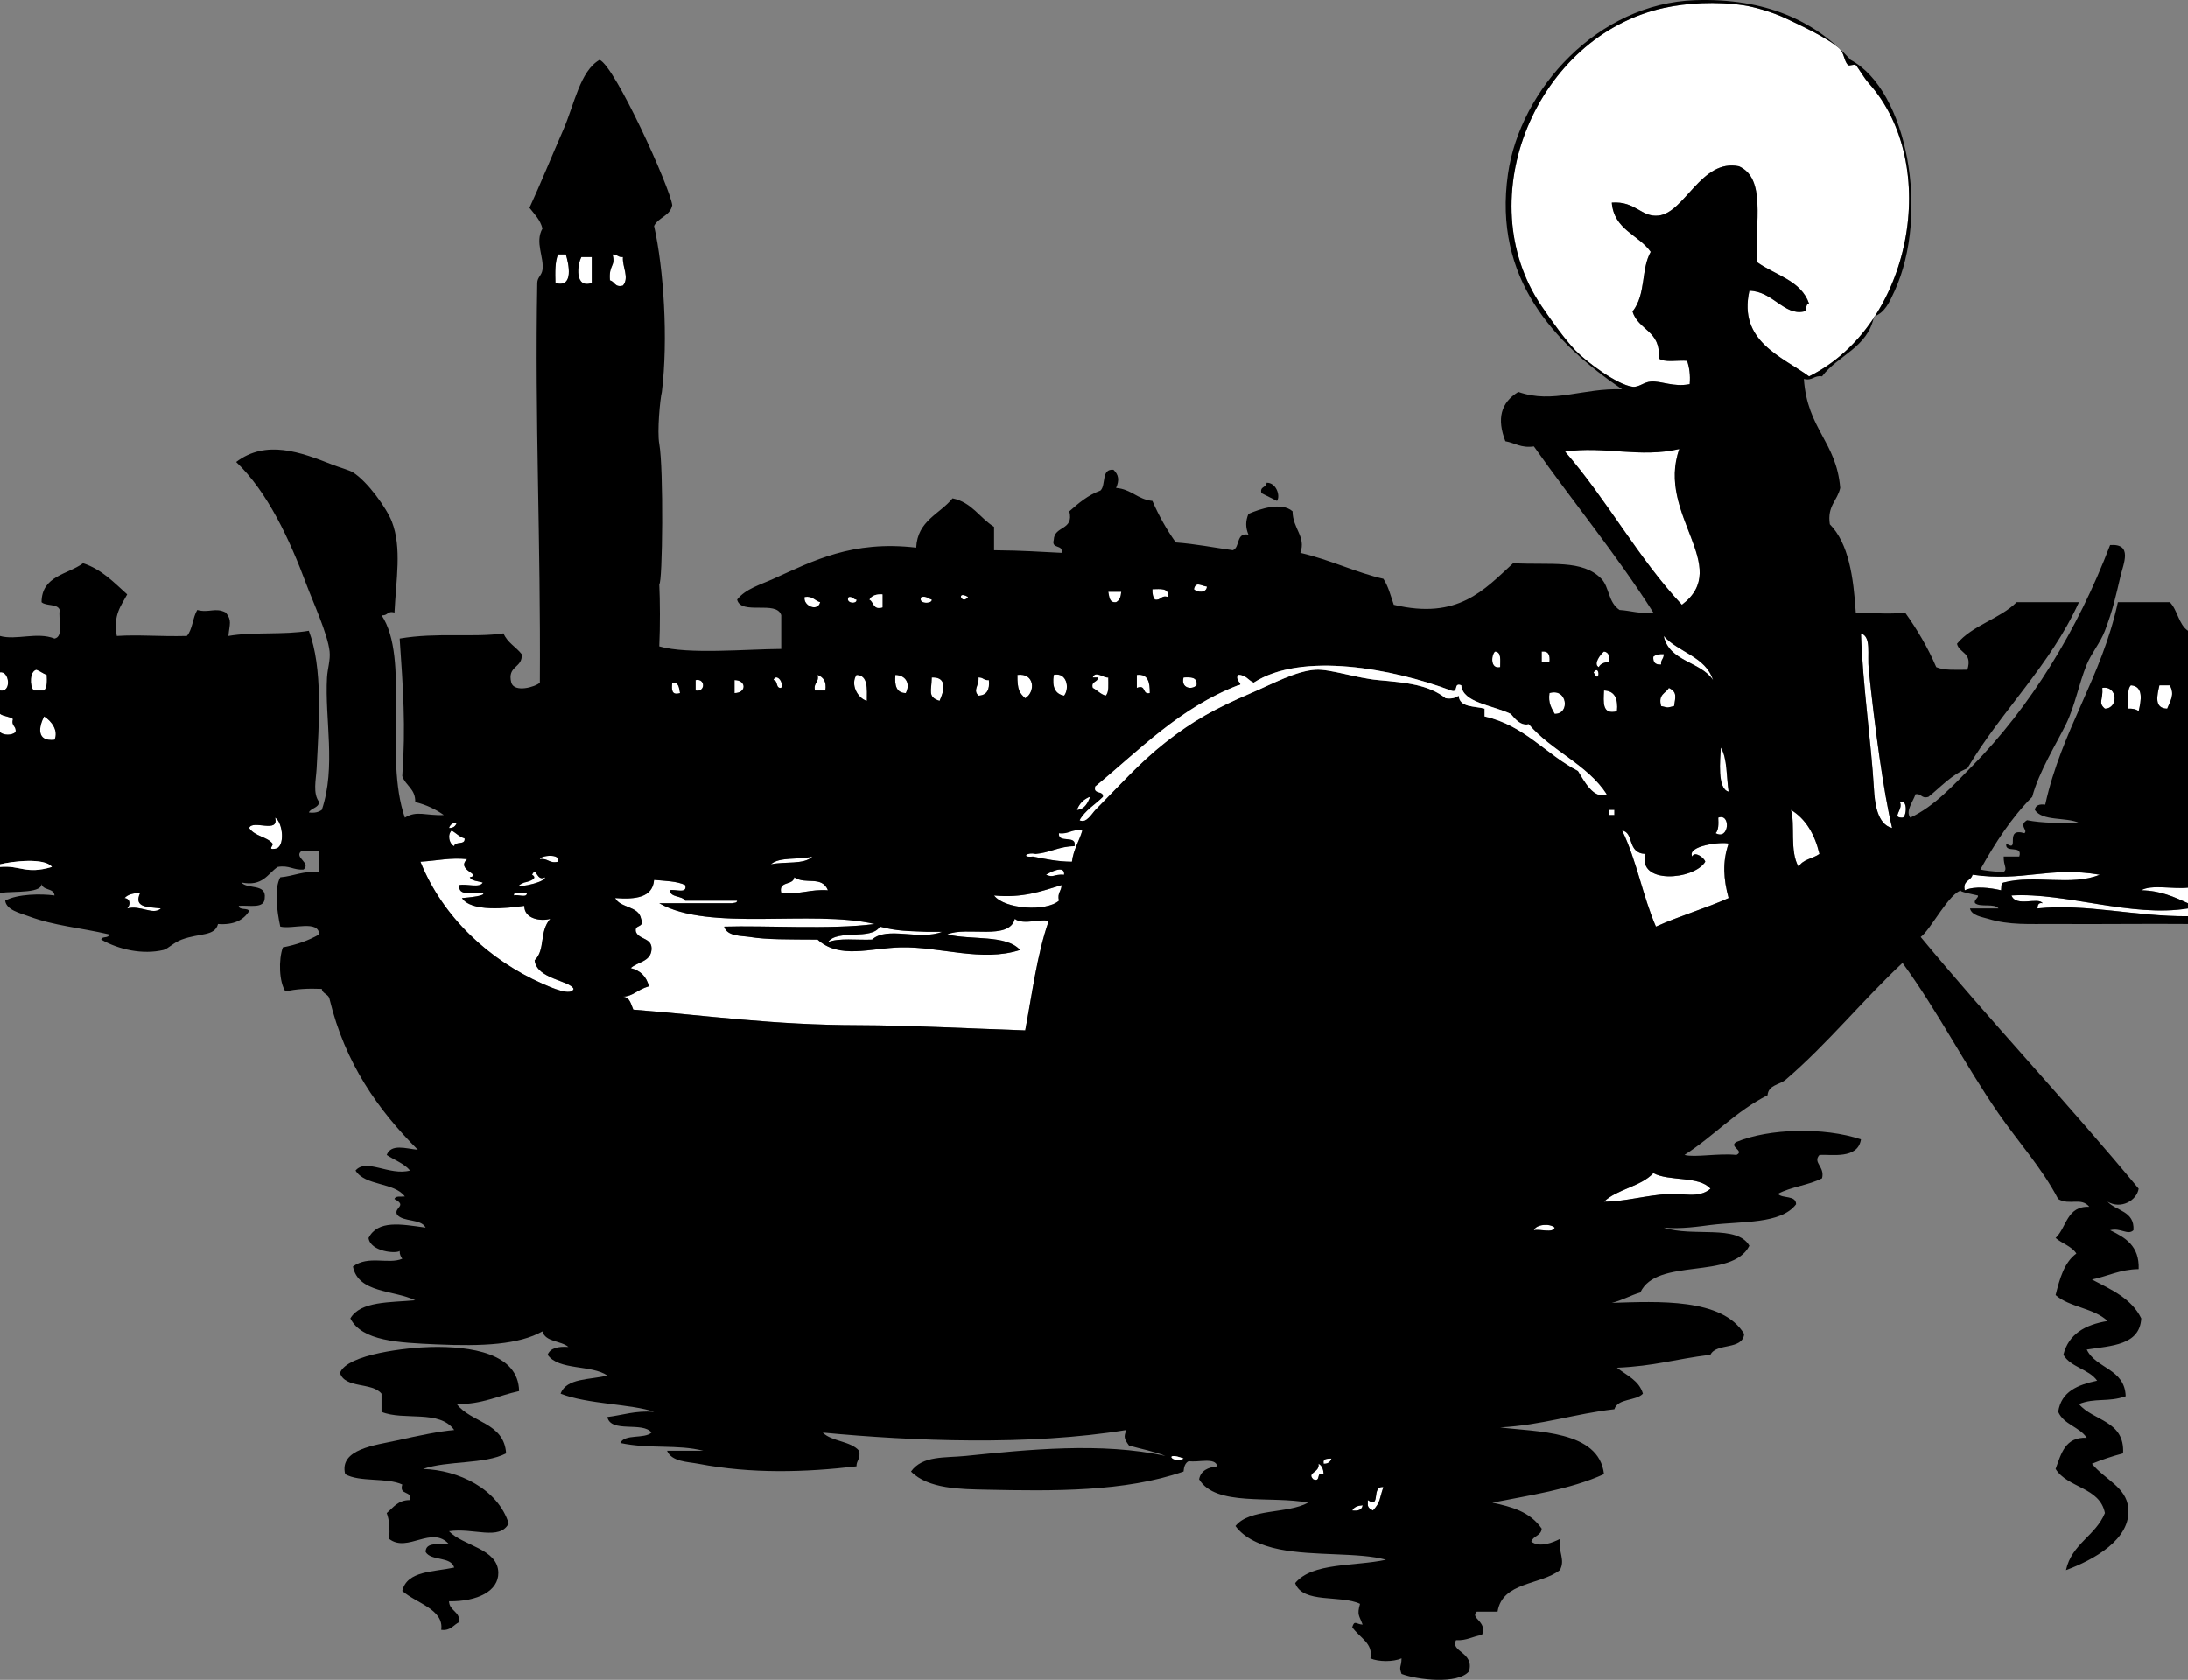 <?xml version="1.0" encoding="utf-8"?>
<!-- Generator: Adobe Illustrator 12.0.1, SVG Export Plug-In . SVG Version: 6.00 Build 51448)  -->
<!DOCTYPE svg PUBLIC "-//W3C//DTD SVG 1.1//EN" "http://www.w3.org/Graphics/SVG/1.1/DTD/svg11.dtd">
<svg xmlns="http://www.w3.org/2000/svg" xmlns:xlink="http://www.w3.org/1999/xlink" xmlns:svg="http://www.w3.org/2000/svg" xmlns:dc="http://purl.org/dc/elements/1.1/" xmlns:cc="http://web.resource.org/cc/" xmlns:rdf="http://www.w3.org/1999/02/22-rdf-syntax-ns#" version="1.1" id="Layer_1" width="404.64" height="310.734" viewBox="0 0 404.64 310.734" overflow="visible" enable-background="new 0 0 404.64 310.734" xml:space="preserve">
<rect x="0" y="0" width="404.64" height="310.734" fill="#808080" stroke="none"/>
<g>
	<path fill-rule="evenodd" clip-rule="evenodd" fill="#FFFFFF" d="M334.56,69.631c-5.088-3.696-13.127-6.514-11.04-15.84   c4.307,0.073,6.452,4.668,10.08,3.84c0.691-0.109,0.168-1.433,0.96-1.44c-1.45-4.309-6.246-5.273-9.6-7.68   c-0.471-7.558,1.71-15.462-3.36-17.76c-6.972-1.467-10.015,8.59-14.88,9.12c-3.235,0.353-4.211-2.722-8.64-2.4   c0.405,5.035,4.95,5.93,7.2,9.12c-1.852,3.281-0.817,7.792-3.36,11.04c1.011,3.469,5.366,3.594,4.8,8.64   c1.031,0.89,3.517,0.324,5.28,0.48c0.403,1.196,0.628,2.572,0.48,4.32c-3.058,0.599-5.172-0.634-7.2-0.48   c-1.291,0.098-2.189,1.106-3.36,0.96c-2.851-0.355-8.494-4.582-10.56-6.72c-1.889-1.955-4.401-5.452-6.24-8.16   c-13.619-20.058-0.864-50.03,22.56-55.2c4.206-0.928,9.712-1.269,14.88-0.48c1.872,0.286,5.275,1.252,7.681,2.4   c2.114,1.009,8.099,3.74,10.08,5.76c0.715,0.729,0.732,2.173,1.439,2.88c0.231,0.231,1.227-0.244,1.44,0   c0.51,0.581,1.485,2.339,2.399,3.36C359.064,30.409,353.644,60.122,334.56,69.631z"/>
	<path fill-rule="evenodd" clip-rule="evenodd" fill="#FFFFFF" d="M103.2,47.071c0.48,0,0.96,0,1.44,0   c0.496,1.594,1.594,6.28-1.92,5.28C102.672,50.383,102.625,48.417,103.2,47.071z"/>
	<path fill-rule="evenodd" clip-rule="evenodd" fill="#FFFFFF" d="M113.28,47.071c0.861-0.061,1.013,0.587,1.92,0.48   c-0.142,1.867,1.243,3.797,0,5.28c-1.532,0.412-1.485-0.755-2.4-0.96C112.54,48.89,113.904,49.37,113.28,47.071z"/>
	<path fill-rule="evenodd" clip-rule="evenodd" fill="#FFFFFF" d="M107.52,47.551c0.64,0,1.28,0,1.92,0c0,1.6,0,3.2,0,4.8   C106.217,53.456,106.759,48.908,107.52,47.551z"/>
	<path fill-rule="evenodd" clip-rule="evenodd" fill="#FFFFFF" d="M308.16,66.271c0.207-1.073,2.365-0.194,3.359-0.48   C311.313,66.864,309.154,65.986,308.16,66.271z"/>
	<path fill-rule="evenodd" clip-rule="evenodd" fill="#FFFFFF" d="M289.44,83.551c7.2-1.08,13.894,1.224,21.119-0.48   c-4.313,12.13,9.888,21.737,0.48,28.8C302.981,103.29,297.187,92.444,289.44,83.551z"/>
	<path fill-rule="evenodd" clip-rule="evenodd" d="M234.24,89.311c1.787-0.062,2.597,2.443,1.92,3.36   c-0.98-0.459-1.899-0.981-2.88-1.44C232.931,89.921,234.233,90.265,234.24,89.311z"/>
	<path fill-rule="evenodd" clip-rule="evenodd" fill="#FFFFFF" d="M223.2,108.511c-0.049,1.221-1.789,1.134-2.4,0.48   C221.132,107.486,222.08,108.365,223.2,108.511z"/>
	<path fill-rule="evenodd" clip-rule="evenodd" fill="#FFFFFF" d="M213.12,108.991c1.459-0.02,3.159-0.279,2.88,1.44   c-1.356-0.396-1.243,0.677-2.4,0.48C213.228,110.484,213.084,109.827,213.12,108.991z"/>
	<path fill-rule="evenodd" clip-rule="evenodd" fill="#FFFFFF" d="M204.96,109.471c0.8,0,1.6,0,2.4,0   c-0.066,0.894-0.316,1.604-0.96,1.92C205.134,111.537,205.162,110.389,204.96,109.471z"/>
	<path fill-rule="evenodd" clip-rule="evenodd" fill="#FFFFFF" d="M179.04,110.431C177.877,112.006,176.746,109.097,179.04,110.431   L179.04,110.431z"/>
	<path fill-rule="evenodd" clip-rule="evenodd" fill="#FFFFFF" d="M148.8,110.431c1.51-0.23,1.876,0.684,2.88,0.96   C151.287,113.21,148.51,112.129,148.8,110.431z"/>
	<path fill-rule="evenodd" clip-rule="evenodd" fill="#FFFFFF" d="M156.96,110.431c0.775-0.135,0.826,0.454,1.44,0.48   C158.59,111.843,156.214,111.612,156.96,110.431z"/>
	<path fill-rule="evenodd" clip-rule="evenodd" fill="#FFFFFF" d="M170.4,110.431c1.003-0.203,1.271,0.329,1.92,0.48   C172.473,111.758,169.631,111.768,170.4,110.431z"/>
	<path fill-rule="evenodd" clip-rule="evenodd" fill="#FFFFFF" d="M344.16,117.151c1.976,0.657,1.133,3.787,1.439,6.72   c1.076,10.28,2.717,22.7,4.32,29.28c-2.818-0.678-3.222-4.827-3.36-7.2C346.059,137.35,344.468,126.626,344.16,117.151z"/>
	<path fill-rule="evenodd" clip-rule="evenodd" fill="#FFFFFF" d="M307.68,117.631c2.707,3.053,7.741,3.779,9.12,8.16   C314.509,122.323,308.666,122.405,307.68,117.631z"/>
	<path fill-rule="evenodd" clip-rule="evenodd" fill="#FFFFFF" d="M276.48,120.511c1.226,0.054,0.952,1.607,0.96,2.88   C275.625,123.802,275.741,121.243,276.48,120.511z"/>
	<path fill-rule="evenodd" clip-rule="evenodd" fill="#FFFFFF" d="M285.12,120.511c1.265-0.145,1.575,0.665,1.439,1.92   c-0.479,0-0.96,0-1.439,0C285.12,121.791,285.12,121.151,285.12,120.511z"/>
	<path fill-rule="evenodd" clip-rule="evenodd" fill="#FFFFFF" d="M296.64,120.511c0.845,0.116,1.095,0.826,0.96,1.92   c-0.894,0.066-1.604,0.316-1.92,0.96C294.561,122.85,296.061,120.937,296.64,120.511z"/>
	<path fill-rule="evenodd" clip-rule="evenodd" fill="#FFFFFF" d="M307.68,120.991c0.062,0.861-0.587,1.012-0.479,1.92   c-1.047,0.087-1.527-0.393-1.44-1.44C306.188,121.098,306.844,120.955,307.68,120.991z"/>
	<path fill-rule="evenodd" clip-rule="evenodd" fill="#FFFFFF" d="M6.72,123.871c0.71,0.25,1.209,0.71,1.92,0.96   c0.063,1.184,0.073,2.313-0.48,2.88c-0.64,0-1.28,0-1.92,0C5.424,126.839,5.501,124.152,6.72,123.871z"/>
	<path fill-rule="evenodd" clip-rule="evenodd" fill="#FFFFFF" d="M294.72,124.351C295.961,122.699,295.88,126.82,294.72,124.351   L294.72,124.351z"/>
	<path fill-rule="evenodd" clip-rule="evenodd" fill="#FFFFFF" d="M0,124.351c1.763-0.271,2.187,3.788,0,3.36   C0,126.591,0,125.471,0,124.351z"/>
	<path fill-rule="evenodd" clip-rule="evenodd" fill="#FFFFFF" d="M151.2,124.831c1.033,0.407,1.698,1.182,1.44,2.88   c-0.64,0-1.28,0-1.92,0C150.372,126.243,151.548,126.299,151.2,124.831z"/>
	<path fill-rule="evenodd" clip-rule="evenodd" fill="#FFFFFF" d="M158.4,124.831c2.173,0.067,1.931,2.549,1.92,4.8   C158.644,129.188,157.216,126.61,158.4,124.831z"/>
	<path fill-rule="evenodd" clip-rule="evenodd" fill="#FFFFFF" d="M165.6,124.831c2.014,0.082,2.781,1.696,1.92,3.36   C165.775,128.176,165.411,126.78,165.6,124.831z"/>
	<path fill-rule="evenodd" clip-rule="evenodd" fill="#FFFFFF" d="M188.16,124.831c3.231-0.398,3.365,3.185,1.44,4.32   C188.573,128.186,188.135,127.67,188.16,124.831z"/>
	<path fill-rule="evenodd" clip-rule="evenodd" fill="#FFFFFF" d="M194.88,124.831c2.391-0.54,2.989,2.42,1.92,3.84   C195.161,128.39,194.53,127.101,194.88,124.831z"/>
	<path fill-rule="evenodd" clip-rule="evenodd" fill="#FFFFFF" d="M202.08,125.311c0.485-1.352,2.039,0.133,2.88,0   c-0.005,1.275,0.182,2.741-0.479,3.36c-0.999-0.282-1.552-1.009-2.4-1.44c-0.35-1.31,0.954-0.966,0.96-1.92   C202.72,125.311,202.4,125.311,202.08,125.311z"/>
	<path fill-rule="evenodd" clip-rule="evenodd" fill="#FFFFFF" d="M210.24,124.831c2.147-0.228,2.401,1.438,2.399,3.36   c-1.479,0.359-0.585-1.655-2.399-0.96C210.24,126.431,210.24,125.631,210.24,124.831z"/>
	<path fill-rule="evenodd" clip-rule="evenodd" fill="#FFFFFF" d="M143.04,125.791c0.429-1.296,1.948,0.223,1.44,1.44   C143.373,127.378,143.947,125.844,143.04,125.791z"/>
	<path fill-rule="evenodd" clip-rule="evenodd" fill="#FFFFFF" d="M172.32,125.311c3.009-0.148,2.237,2.631,1.44,4.32   C171.501,128.918,172.282,127.814,172.32,125.311z"/>
	<path fill-rule="evenodd" clip-rule="evenodd" fill="#FFFFFF" d="M180.96,125.311c0.861-0.061,1.013,0.588,1.92,0.48   c0.192,1.792-0.383,2.816-1.92,2.88C179.849,127.604,181.123,126.799,180.96,125.311z"/>
	<path fill-rule="evenodd" clip-rule="evenodd" fill="#FFFFFF" d="M218.88,125.311c1.375-0.094,2.62-0.06,2.4,1.44   C220.354,127.685,218.342,127.253,218.88,125.311z"/>
	<path fill-rule="evenodd" clip-rule="evenodd" fill="#FFFFFF" d="M128.64,125.791c1.848-0.378,1.848,2.298,0,1.92   C128.64,127.071,128.64,126.431,128.64,125.791z"/>
	<path fill-rule="evenodd" clip-rule="evenodd" fill="#FFFFFF" d="M135.84,125.791c2.237,0.009,2.237,2.391,0,2.4   C135.84,127.391,135.84,126.591,135.84,125.791z"/>
	<path fill-rule="evenodd" clip-rule="evenodd" fill="#FFFFFF" d="M124.32,126.271c1.266-0.146,1.238,1.002,1.44,1.92   C124.158,128.673,124.186,127.525,124.32,126.271z"/>
	<path fill-rule="evenodd" clip-rule="evenodd" fill="#FFFFFF" d="M394.08,126.751c2.436,0.181,1.878,2.907,1.439,4.8   c-0.427-0.373-1.083-0.516-1.92-0.48C393.698,129.569,393.276,127.547,394.08,126.751z"/>
	<path fill-rule="evenodd" clip-rule="evenodd" fill="#FFFFFF" d="M399.36,126.751c0.64,0,1.279,0,1.92,0   c0.977,1.748,0.082,2.867-0.48,4.32C398.312,131.025,398.945,128.598,399.36,126.751z"/>
	<path fill-rule="evenodd" clip-rule="evenodd" fill="#FFFFFF" d="M308.64,127.231c1.539,0.789,1.225,1.605,0.96,3.36   c-1.478,0.336-0.922,0.336-2.399,0C306.591,128.382,308.073,128.264,308.64,127.231z"/>
	<path fill-rule="evenodd" clip-rule="evenodd" fill="#FFFFFF" d="M388.8,127.231c2.885-0.451,2.996,3.823,0.48,3.84   C387.957,129.961,388.983,129.481,388.8,127.231z"/>
	<path fill-rule="evenodd" clip-rule="evenodd" fill="#FFFFFF" d="M296.64,127.711c2.007,0.074,2.623,1.538,2.4,3.84   C296.247,132.264,296.549,129.882,296.64,127.711z"/>
	<path fill-rule="evenodd" clip-rule="evenodd" fill="#FFFFFF" d="M286.56,128.191c3.318-0.997,3.865,3.922,0.96,3.84   C286.973,130.978,286.281,130.07,286.56,128.191z"/>
	<path fill-rule="evenodd" clip-rule="evenodd" fill="#FFFFFF" d="M0,132.031c0.631,0.489,1.77,0.471,2.4,0.96   c-0.396,1.356,0.677,1.244,0.48,2.4c-0.614,0.656-2.266,0.656-2.88,0C0,134.271,0,133.151,0,132.031z"/>
	<path fill-rule="evenodd" clip-rule="evenodd" fill="#FFFFFF" d="M8.16,132.511c1.41,0.878,2.671,2.646,1.92,4.32   C6.609,137.209,7.215,134.321,8.16,132.511z"/>
	<path fill-rule="evenodd" clip-rule="evenodd" fill="#FFFFFF" d="M318.24,138.271c1.215,1.985,1.022,5.377,1.439,8.16   C317.534,145.923,318.128,140.496,318.24,138.271z"/>
	<path fill-rule="evenodd" clip-rule="evenodd" fill="#FFFFFF" d="M351.36,148.351c1.532-0.677,1.213,2.872,0.479,2.88   C349.675,151.276,352.05,149.782,351.36,148.351z"/>
	<path fill-rule="evenodd" clip-rule="evenodd" fill="#FFFFFF" d="M297.6,149.791c0.32,0,0.641,0,0.96,0c0,0.32,0,0.64,0,0.96   c-0.319,0-0.64,0-0.96,0C297.6,150.431,297.6,150.111,297.6,149.791z"/>
	<path fill-rule="evenodd" clip-rule="evenodd" fill="#FFFFFF" d="M331.2,149.791c2.78,1.7,4.415,4.544,5.28,8.16   c-1.203,0.877-3.162,0.999-3.841,2.4C330.913,157.508,332.04,152.387,331.2,149.791z"/>
	<path fill-rule="evenodd" clip-rule="evenodd" fill="#FFFFFF" d="M50.88,151.231c1.453,0.842,1.927,5.561,0,5.76   c-1.499,0.239-0.227-0.644-0.48-0.96c-1.042-1.301-3.222-1.283-4.32-2.879C46.688,151.519,51.689,154.281,50.88,151.231z"/>
	<path fill-rule="evenodd" clip-rule="evenodd" fill="#FFFFFF" d="M317.76,151.231c2.375-0.866,2.031,4.262-0.479,2.88   C317.833,153.543,317.823,152.415,317.76,151.231z"/>
	<path fill-rule="evenodd" clip-rule="evenodd" fill="#FFFFFF" d="M84.48,152.191c-0.209,0.591-0.614,0.986-1.44,0.96   C83.25,152.561,83.654,152.166,84.48,152.191z"/>
	<path fill-rule="evenodd" clip-rule="evenodd" fill="#FFFFFF" d="M83.52,153.631c0.849,0.431,1.401,1.158,2.4,1.439   c0.206,1.326-1.79,0.451-1.92,1.44C83.08,156.105,82.701,154.406,83.52,153.631z"/>
	<path fill-rule="evenodd" clip-rule="evenodd" fill="#FFFFFF" d="M200.16,153.631c-0.583,1.978-1.635,3.484-1.92,5.76   c-2.697-0.022-4.933-0.507-7.2-0.96c-2.26,0.235-1.161-0.865,0.48-0.48c2.659-0.221,4.334-1.425,7.2-1.439   c0.458-2.219-3.122-0.398-2.88-2.4C197.697,154.368,198.183,153.254,200.16,153.631z"/>
	<path fill-rule="evenodd" clip-rule="evenodd" fill="#FFFFFF" d="M300,153.631c2.253,0.34,0.843,4.196,4.32,4.319   c-1.585,5.685,8.961,4.856,11.04,1.44c-0.145-0.712-2.02-2.065-2.4-0.96c-1.079-1.994,5.392-2.779,6.72-2.4   c-1.183,3.396-0.938,6.633,0,10.08c-4.308,1.933-9.156,3.323-13.439,5.28C303.82,165.81,302.63,159.001,300,153.631z"/>
	<path fill-rule="evenodd" clip-rule="evenodd" fill="#FFFFFF" d="M86.4,158.912c-2.186,2.035,2.91,2.84,0.48,3.359   c0.407,0.714,1.545,0.694,2.4,0.96c-0.51,1.09-3.017,0.183-4.32,0.48c-0.305,2.225,2.625,1.215,4.32,1.439   c0.812,0.535-2.624,0.864-3.84,0.96c1.717,2.597,8.216,1.903,11.52,1.44c-0.004,2.518,3.218,2.883,4.8,2.399   c-2.109,2.462-0.823,5.659-2.88,7.681c0.373,3.473,6.524,3.708,7.2,5.28c-0.434,1.371-3.975-0.168-5.76-0.961   c-9.79-4.347-18.414-12.234-22.56-22.56C81.116,159.169,83.298,158.598,86.4,158.912z"/>
	<path fill-rule="evenodd" clip-rule="evenodd" fill="#FFFFFF" d="M99.84,158.912c0.115-0.694,3.951-1.116,3.36,0.479   C101.535,159.776,101.355,158.676,99.84,158.912z"/>
	<path fill-rule="evenodd" clip-rule="evenodd" fill="#FFFFFF" d="M150.24,158.431c-1.489,1.552-5.212,0.868-7.68,1.44   C144.147,158.418,147.855,159.086,150.24,158.431z"/>
	<path fill-rule="evenodd" clip-rule="evenodd" fill="#FFFFFF" d="M196.8,161.792c-1.99-0.13-1.87,0.63-3.36,0   C194.011,161.464,196.951,159.81,196.8,161.792z"/>
	<path fill-rule="evenodd" clip-rule="evenodd" fill="#FFFFFF" d="M98.4,161.792c0.827-1.693,0.786,1.385,2.4,0.479   c0.156,1.09-7.384,2.427-3.84,0.96C96.89,163.26,99.877,162.667,98.4,161.792z"/>
	<path fill-rule="evenodd" clip-rule="evenodd" fill="#FFFFFF" d="M388.32,161.792c-5.279,2.166-11.989-0.063-17.761,1.439   c-0.562,0.078-0.404,0.875-0.479,1.44c-1.947-0.45-4.864-0.851-6.72,0c-0.418-1.857,1.172-1.708,1.439-2.88   C374.206,163.16,378.898,160.193,388.32,161.792z"/>
	<path fill-rule="evenodd" clip-rule="evenodd" fill="#FFFFFF" d="M153.12,164.671c-3.286-0.246-5.229,0.852-8.64,0.479   c-0.553-2.313,2.232-1.287,2.4-2.88C149.031,163.711,151.959,161.883,153.12,164.671z"/>
	<path fill-rule="evenodd" clip-rule="evenodd" fill="#FFFFFF" d="M126.72,163.711c0.455,1.734-1.891,0.669-2.88,0.96   c0.187,1.413,2.262,0.938,2.88,1.92c2.08,0,4.16,0,6.24,0c1.12,0,2.24,0,3.36,0c-0.013,0.467-0.587,0.372-0.96,0.479   c-0.48,0-0.96,0-1.44,0c-4,0-8,0-12,0c9.258,5.303,27.995,1.126,39.84,3.841c-8.137,1.065-20.452,0.234-27.84,0.479   c0.553,1.858,3.293,1.672,4.8,1.92c3.071,0.506,7.109,0.443,12.48,0.48c4.042,3.679,9.702,1.574,15.36,1.439   c7.288-0.173,15.024,2.783,22.08,0.48c-2.546-2.894-9.104-1.776-13.44-2.88c3.58-1.54,11.444,1.204,12.48-2.881   c1.43,1.276,5.415-0.191,6.24,0.48c-2.116,6.044-3.018,13.303-4.32,20.16c-9.44-0.317-21.674-0.943-30.72-0.96   c-16.021-0.029-28.003-1.801-41.76-2.88c-0.456-0.985-0.596-2.285-1.92-2.4c1.922-0.081,2.5-1.231,4.8-1.92   c-0.44-1.8-1.561-2.92-3.36-3.36c1.24-1.159,3.635-1.165,3.84-3.359c0.225-2.305-2.318-1.843-2.88-3.36   c-0.359-1.479,1.655-0.585,0.96-2.4c-0.459-2.42-3.817-1.942-4.8-3.84c3.808,0.288,6.941-0.099,7.2-3.359   C123.004,162.947,125.218,162.973,126.72,163.711z"/>
	<path fill-rule="evenodd" clip-rule="evenodd" fill="#FFFFFF" d="M196.32,163.711c0.011,1.131-0.827,1.413-0.48,2.88   c-2.308,2.08-10.063,1.593-12-0.96C189.16,166.152,192.634,164.825,196.32,163.711z"/>
	<path fill-rule="evenodd" clip-rule="evenodd" fill="#FFFFFF" d="M404.64,164.191c0,0.96,0,1.92,0,2.88   c-2.533-1.146-5.028-2.331-8.64-2.399C397.929,163.56,401.913,164.504,404.64,164.191z"/>
	<path fill-rule="evenodd" clip-rule="evenodd" fill="#FFFFFF" d="M25.92,165.151c-1.287,2.783,1.44,2.574,3.84,2.88   c-1.51,1.323-3.773-0.685-6.24,0c0.624-0.638,0.633-1.786-0.48-1.92C23.632,165.423,24.69,165.202,25.92,165.151z"/>
	<path fill-rule="evenodd" clip-rule="evenodd" fill="#FFFFFF" d="M95.04,165.631c-0.081-1.041,1.703-0.218,2.4-0.48   C97.521,166.192,95.737,165.369,95.04,165.631z"/>
	<path fill-rule="evenodd" clip-rule="evenodd" fill="#FFFFFF" d="M404.64,168.031c0,0.48,0,0.96,0,1.44   c-9.694,0.076-18.813-2.379-27.84-1.44c0.055-0.585,0.144-1.136,0.96-0.96c-0.804-1.227-4.921,0.8-5.76-1.439   C382.003,165.037,394.221,169.76,404.64,168.031z"/>
	<path fill-rule="evenodd" clip-rule="evenodd" fill="#FFFFFF" d="M153.12,174.271c1.703-2.457,8.033-0.286,9.6-2.88   c3.269,0.879,5.384,0.807,8.64,0.96c0.96,0,1.92,0,2.88,0c-4.18,1.663-10.173-1.1-12.96,1.44   C158.522,173.914,155.161,173.432,153.12,174.271z"/>
	<path fill-rule="evenodd" clip-rule="evenodd" fill="#FFFFFF" d="M316.32,219.872c-2.127,1.859-5.178,0.803-7.681,0.96   c-4.397,0.276-8.086,1.428-12,1.439c2.453-2.347,6.822-2.777,9.12-5.28C308.663,218.568,314.247,217.464,316.32,219.872z"/>
	<path fill-rule="evenodd" clip-rule="evenodd" fill="#FFFFFF" d="M287.52,227.071c-0.357,1.083-2.691,0.188-3.84,0.48   C284.08,226.453,286.629,226.237,287.52,227.071z"/>
	<path fill-rule="evenodd" clip-rule="evenodd" fill="#FFFFFF" d="M246.24,269.792c-0.21,0.59-0.614,0.985-1.44,0.96   C244.576,269.727,245.485,269.837,246.24,269.792z"/>
	<path fill-rule="evenodd" clip-rule="evenodd" fill="#FFFFFF" d="M243.84,270.751c0.645,0.315,0.895,1.025,0.96,1.92   c-1.553-0.594-0.366,1.553-1.92,0.96C241.571,272.33,244.121,272.436,243.84,270.751z"/>
	<path fill-rule="evenodd" clip-rule="evenodd" fill="#FFFFFF" d="M255.84,275.071c-0.795,2.271-0.471,2.703-1.92,4.32   c-0.427-0.213-0.858-0.422-0.96-0.96c0-0.32,0-0.64,0-0.96C255.468,279.176,253.489,274.817,255.84,275.071z"/>
	<path fill-rule="evenodd" clip-rule="evenodd" fill="#FFFFFF" d="M252,278.431c-0.115,0.845-0.826,1.094-1.92,0.96   C250.396,278.747,251.106,278.498,252,278.431z"/>
	<path fill-rule="evenodd" clip-rule="evenodd" d="M0,117.631c2.974,0.845,6.865-0.805,10.08,0.48c1.74-0.34,0.662-3.499,0.96-5.28   c-0.393-1.208-2.531-0.669-3.36-1.44c0.043-4.917,4.83-5.09,7.68-7.2c3.485,1.155,5.712,3.568,8.16,5.76   c-1.106,2.094-2.632,3.768-1.92,7.68c4.167-0.267,7.86,0.129,12.96,0c1.057-1.184,1.066-3.414,1.92-4.8   c2.202,0.599,3.332-0.543,5.28,0.48c1.166,1.463,0.704,2.057,0.48,4.32c4.487-0.792,10.392-0.168,14.88-0.96   c2.611,6.898,1.879,16.897,1.44,25.44c-0.108,2.101-0.752,4.687,0.48,6.24c-0.153,1.127-1.486,1.074-1.92,1.92   c1.113,0.153,1.843-0.077,2.4-0.48c2.671-7.912,0.52-16.844,0.96-24.48c0.094-1.637,0.646-3.213,0.48-4.8   c-0.337-3.231-3.09-9.184-4.32-12.48c-3.062-8.208-7.145-17.016-12.96-22.56c5.527-4.207,11.98-1.803,17.76,0.48   c1.356,0.536,3.154,1.011,3.84,1.44c2.683,1.677,6.238,6.622,7.2,9.12c1.867,4.847,0.768,10.719,0.48,16.8   c-1.356-0.396-1.244,0.677-2.4,0.48c5.342,7.962,0.361,26.113,4.32,37.44c2.216-1.382,3.891-0.324,7.2-0.48   c-1.498-1.062-3.224-1.896-5.28-2.4c0.061-2.46-1.789-3.011-2.4-4.8c0.665-9.25,0.147-16.208-0.48-25.44   c6.97-1.185,13.672-0.144,19.2-0.96c0.702,1.698,2.306,2.494,3.36,3.84c0.238,2.638-2.739,2.062-1.92,5.28   c0.597,1.886,4.416,0.805,5.28,0c0.17-26.496-0.947-48.553-0.48-73.92c0.02-1.058,0.802-1.37,0.96-2.4   c0.355-2.312-1.45-5.125,0-7.68c-0.414-1.666-1.497-2.663-2.4-3.84c1.992-4.302,4.076-9.457,6.24-14.4   c2.073-4.736,3.096-10.893,6.72-12.96c2.85,1.135,13.095,23.765,13.44,26.88c-0.392,2.008-2.57,2.23-3.36,3.84   c1.779,7.96,2.631,20.898,1.44,30.72c-0.331,1.291-0.898,7.326-0.48,9.6c0.822,4.464,0.614,25.946,0,25.92   c0.147,3.185,0.174,7.67,0,11.52c5.243,1.54,16.287,0.507,22.56,0.48c0-2.08,0-4.16,0-6.24c-0.866-2.813-7.445,0.085-8.16-2.88   c1.562-1.987,4.307-2.75,6.72-3.84c7.31-3.302,14.594-7.143,26.4-5.76c0.244-5.036,4.371-6.189,6.72-9.12   c3.582,0.739,5.02,3.62,7.68,5.28c0,1.44,0,2.88,0,4.32c5.818,0.059,7.936,0.277,12.48,0.48c0.36-1.64-1.95-0.61-1.44-2.4   c0.079-2.641,3.763-1.678,2.88-5.28c1.702-1.499,3.418-2.982,5.76-3.84c1.062-1.019,0.081-4.079,2.4-3.84   c0.973,0.924,1.116,1.932,0.48,3.36c2.827,0.213,3.959,2.121,6.72,2.4c1.214,2.786,2.657,5.342,4.32,7.68   c3.72,0.28,7.049,0.951,10.56,1.44c1.377-0.543,0.52-3.32,2.88-2.88c-0.552-1.345-0.552-2.495,0-3.84   c2.137-0.931,6.113-2.272,8.16-0.48c0.022,3.227,2.543,4.691,1.44,7.68c5.629,1.317,10.39,3.678,15.359,4.8   c0.897,1.343,1.349,3.132,1.92,4.8c11.888,2.83,16.696-2.741,22.08-7.68c6.97,0.382,12.819-0.739,16.32,2.88   c1.485,1.536,1.221,4.332,3.359,5.76c2.116,0.124,3.713,0.767,6.24,0.48c-6.841-10.759-14.804-20.396-22.08-30.72   c-2.422,0.342-3.504-0.656-5.279-0.96c-1.586-4.098-0.889-7.12,2.399-9.12c6.419,2.267,12.002-0.783,19.2-0.48   c-12.581-8.537-23.877-20.578-21.12-39.84c2.258-15.772,16.713-31.556,34.561-32.16c13.112-0.444,22.301,3.877,28.8,11.04   c10.537,5.656,14.617,28.551,8.16,42.72c-1.058,2.32-1.829,4.019-3.841,4.8c-1.148,5.73-6.646,7.114-9.6,11.04   c-1.515-0.235-1.695,0.865-3.36,0.48c0.629,9.308,6.027,11.6,6.721,20.16c-0.51,2.371-2.444,3.316-1.92,6.72   c3.484,3.555,4.371,9.708,4.8,16.32c4.082,0.08,6.002,0.358,9.12,0c2.196,3.083,4.178,6.382,5.76,10.08   c1.441,0.639,3.672,0.488,5.76,0.48c0.993-3.232-1.495-2.984-1.92-4.8c2.82-3.42,7.913-4.567,11.04-7.68c3.84,0,7.68,0,11.521,0   c-5.363,11.757-14.26,19.981-20.641,30.72c-2.961,1.199-4.89,3.43-7.2,5.28c-1.356,0.396-1.243-0.676-2.399-0.48   c-0.408,1.317-1.915,3.125-0.96,4.32c4.478-2.097,7.978-5.995,11.52-9.6c10.615-10.802,19.428-25.045,25.44-40.8   c4.224-0.311,2.475,3.413,1.92,5.76c-0.896,3.794-1.378,6.133-2.88,10.08c-0.835,2.191-2.507,4.161-3.36,6.24   c-1.496,3.644-2.145,7.569-3.84,11.04c-1.678,3.436-5.069,8.893-6.24,13.44c-3.837,3.843-6.853,8.508-9.6,13.44   c0.617,0.153,2.385,0.398,4.319,0.479c0.76-0.694-0.049-1.072,0-2.88c0.96,0,1.921,0,2.881,0c0.708-2.309-2.759-0.441-2.4-2.4   c2.653,1.752-0.522-3.068,3.36-1.92c0.71-0.596-1.167-1.396,0.479-2.4c2.811,0.55,6.178,0.542,9.601,0.48   c-2.427-1.094-6.795-0.245-8.16-2.4c0.115-0.844,0.825-1.094,1.92-0.96c3.062-13.898,10.432-23.488,13.439-37.44   c3.2,0,6.4,0,9.601,0c1.441,1.438,1.631,4.129,3.359,5.28c0,1.44,0,33.28,0,47.52c-2.727,0.313-6.711-0.631-8.64,0.48   c3.611,0.068,6.106,1.253,8.64,2.399c0,0.32,0,0.641,0,0.96c-10.419,1.729-22.637-2.994-32.64-2.399   c0.839,2.239,4.956,0.213,5.76,1.439c-0.816-0.176-0.905,0.375-0.96,0.96c9.026-0.938,18.146,1.517,27.84,1.44   c0,0.479,0,0.96,0,1.44c-7.739-0.071-15.404,0.058-24.96,0c-4.32-0.026-8.071,0.248-12-0.961c-1.104-0.339-3.046-0.582-3.359-1.92   c1.76,0,3.52,0,5.279,0c-0.76-1-3.357-0.161-4.319-0.96c-0.381-0.552,0.773-1.118,0.479-1.439c-0.027-0.03-4.265-0.818-2.88-0.96   c-2.301,0.234-5.883,7.412-7.68,8.64c13.127,15.833,27.208,30.712,40.319,46.561c-0.349,2.196-3.277,3.881-5.76,2.399   c1.605,1.755,5.027,1.692,4.8,5.28c-1.067,1.011-2.314-0.506-4.319,0c2.795,1.365,5.437,2.883,5.279,7.2   c-3.465,0.055-5.718,1.321-8.64,1.92c3.573,1.867,7.351,3.529,9.12,7.2c-0.289,4.99-5.518,5.042-10.08,5.76   c1.711,3.569,7.051,3.509,7.2,8.64c-3.267,1.149-5.639,0.234-8.64,1.44c2.607,3.151,8.505,3.015,8.159,9.12   c-2.029,0.53-3.937,1.183-5.76,1.92c2.423,2.973,6.328,4.295,6.72,8.16c0.592,5.838-6.484,9.656-11.52,11.52   c1.05-4.87,5.49-6.35,7.2-10.56c-0.943-4.817-6.92-4.601-9.12-8.16c1.035-2.805,1.74-5.939,5.76-5.761   c-1.339-2.021-4.269-2.451-5.28-4.8c0.551-3.77,3.638-5.002,7.2-5.76c-1.511-2.169-4.902-2.458-6.24-4.8   c0.968-3.832,4.032-5.568,8.16-6.24c-2.421-2.379-7.061-2.539-9.6-4.8c0.765-3.076,1.611-6.069,3.84-7.68   c-0.874-1.366-2.637-1.844-3.84-2.881c2.058-1.941,2.043-5.956,6.24-5.76c-1.532-1.853-3.626-0.188-5.761-1.439   c-3.008-5.763-7.378-10.544-11.04-15.841c-6.239-9.024-11.212-18.889-17.76-27.84c-7.412,6.941-13.88,14.982-21.6,21.601   c-1.143,0.979-3.195,0.934-3.36,2.88c-5.858,2.941-9.994,7.605-15.36,11.04c1.818,0.524,6.357-0.354,9.601,0   c1.614-0.775-1.509-1.521,0-2.4c5.98-2.499,16.185-2.782,23.04-0.479c-0.588,3.751-5.511,2.736-7.68,2.88   c-1.305,1.444,1.05,2.142,0.479,4.319c-2.403,1.277-5.79,1.57-8.16,2.881c0.835,0.925,3.334,0.187,3.36,1.92   c-2.82,3.723-9.996,3.11-15.84,3.84c-1.729,0.216-5.558,0.81-8.641,0.479c5.396,1.812,13.563-0.652,15.84,3.36   c-3.208,6.392-17.123,2.077-20.159,8.64c-1.861,0.54-3.34,1.461-5.28,1.92c8.475-0.255,20.478-0.94,24.479,5.761   c-0.306,3.054-5.135,1.584-6.239,3.84c-6.776,0.84-10.201,2.085-17.28,2.399c1.771,1.429,4.08,2.32,4.8,4.801   c-1.319,1.4-4.629,0.811-5.28,2.88c-7.333,0.826-13.372,2.947-21.119,3.359c6.616,0.86,18.29,0.505,19.199,8.641   c-6.192,2.847-14.152,3.979-20.64,5.279c3.569,0.777,6.926,1.638,9.12,4.801c-0.091,1.35-1.566,1.313-1.92,2.399   c1.556,1.206,4.051,0.143,5.28-0.479c-0.307,2.494,1.059,3.847,0,5.76c-3.599,2.802-10.651,2.149-11.521,7.68   c-1.28,0-2.56,0-3.84,0c-1.346,1.223,2.025,1.787,0.96,4.32c-1.7,0.22-2.772,1.067-4.8,0.96c-1.146,2.147,3.432,2.183,2.399,5.76   c-2.105,2.47-9.585,1.579-12.479,0.48c-0.538-1.512-0.044-1.087,0-2.88c-1.521,0.666-4.239,0.666-5.76,0   c0.549-2.811-1.919-3.717-3.36-5.761c0.417-1.396,0.719-0.539,1.92-0.479c-0.621-1.706-1.085-1.745-0.48-3.84   c-3.563-1.717-10.596,0.036-12-3.84c3.18-3.861,11.021-3.06,16.801-4.32c-4.917-1.392-13.308-0.647-19.681-1.92   c-3.549-0.709-6.527-2.085-8.159-4.32c2.633-3.286,9.633-2.207,13.439-4.32c-6.848-1.312-17.103,0.783-20.16-4.319   c0.302-1.618,1.631-2.21,3.36-2.4c-0.34-1.74-3.498-0.661-5.28-0.96c-0.645,0.316-0.894,1.026-0.96,1.92   c-10.819,3.777-24.114,3.629-36.48,3.36c-4.652-0.101-10.706-0.104-13.92-3.36c2.151-2.998,6.316-2.496,10.08-2.88   c11.381-1.161,25.231-2.596,36.959,0c-2.034-0.846-4.478-1.281-6.72-1.92c-0.909-1.264-1.014-1.616-0.479-2.88   c-17.947,2.941-39.559,2.054-56.16,0.479c1.68,1.68,5.176,1.544,6.72,3.36c0.347,1.467-0.491,1.749-0.48,2.88   c-9.45,1.105-19.333,1.426-29.28-0.479c-1.952-0.374-4.897-0.35-5.76-2.4c2.24,0,4.48,0,6.72,0c-4.903-1.23-9.875-0.28-15.36-1.439   c0.825-1.734,4.425-0.694,5.76-1.921c-1.579-2.101-7.509,0.149-8.16-2.88c2.851-0.349,5.179-1.222,8.64-0.96   c-4.099-1.464-12.276-1.381-17.28-3.359c1.063-2.938,5.462-2.538,8.64-3.36c-2.926-2.033-9.02-0.9-11.04-3.84   c0.505-1.255,1.951-1.57,3.84-1.44c-1.377-1.183-4.239-0.881-4.8-2.88c-4.359,2.441-10.961,2.796-19.68,2.4   c-6.9-0.313-13.689-0.585-15.84-4.8c1.895-3.226,7.316-2.924,12-3.36c-3.998-1.922-10.548-1.292-11.52-6.24   c2.831-2.142,6.57-0.342,9.12-1.439c-0.254-0.387-0.5-0.779-0.48-1.44c-0.61,0.536-5.405,0.159-5.76-2.4   c1.74-3.368,5.982-2.556,10.56-1.92c-0.865-1.694-4.136-0.983-5.28-2.399c-0.687-1.34,2.007-1.594-0.48-2.88   c0.148-0.651,1.202-0.398,1.92-0.48c-1.974-2.666-7.367-1.913-9.12-4.8c1.993-2.343,6.241,1.023,10.08,0   c-1.086-1.313-2.88-1.92-4.32-2.88c0.844-2.144,3.552-1.165,5.76-0.96c-7.353-7.367-13.455-15.984-16.32-27.84   c-0.141-0.979-1.299-0.941-1.44-1.92c-2.508-0.108-4.792,0.008-6.72,0.479c-1.178-1.713-1.313-5.899-0.48-8.16   c2.548-0.492,4.797-1.283,6.72-2.399c-0.131-2.749-4.859-0.901-7.2-1.44c-0.635-2.908-1.157-7.055,0-9.12   c2.51-0.21,4.206-1.234,7.2-0.96c0-1.28,0-2.56,0-3.84c-1.12,0-2.24,0-3.36,0c-1.315,1.144,1.895,2.116,0.48,3.36   c-1.919,0.159-2.665-0.856-4.8-0.48c-1.909,1.291-2.726,3.675-6.72,2.88c1.097,1.303,4.662,0.138,4.32,2.88   c-0.023,2.058-2.88,1.28-4.8,1.44c0.072,0.888,1.625,0.295,1.92,0.96c-1.047,1.673-2.822,2.618-5.76,2.4   c-0.596,2.326-3.329,1.627-6.72,2.88c-1.493,0.551-2.566,1.732-3.36,1.92c-3.831,0.901-8.237-0.041-11.52-1.92   c0.108-0.691,1.433-0.168,1.44-0.96c-5.346-1.253-10.089-1.568-14.88-3.36c-1.617-0.604-4.1-1.15-4.32-2.88   c2.243-1.256,6.678-1.305,9.12-0.96c-0.087-1.513-2.423-0.777-2.4-2.4c0.409,2.085-4.874,1.564-7.68,1.92c0-1.6,0-3.2,0-4.8   c3.775-0.351,4.696,1.452,9.6,0c-1.36-1.782-7.475-1.024-9.6-0.479c0-8.161,0-16.32,0-24.48c0.614,0.656,2.266,0.656,2.88,0   c0.197-1.156-0.876-1.043-0.48-2.4c-0.63-0.489-1.769-0.471-2.4-0.96c0-1.44,0-2.88,0-4.32c2.187,0.428,1.763-3.63,0-3.36   C0,122.111,0,119.871,0,117.631z M345.6,15.391c-0.914-1.021-1.89-2.779-2.399-3.36c-0.214-0.244-1.209,0.231-1.44,0   c-0.707-0.708-0.725-2.151-1.439-2.88c-1.981-2.02-7.966-4.751-10.08-5.76c-2.405-1.147-5.809-2.114-7.681-2.4   c-5.168-0.789-10.674-0.448-14.88,0.48c-23.424,5.17-36.179,35.143-22.56,55.2c1.839,2.708,4.352,6.205,6.24,8.16   c2.065,2.139,7.709,6.365,10.56,6.72c1.171,0.146,2.069-0.862,3.36-0.96c2.028-0.154,4.143,1.079,7.2,0.48   c0.147-1.749-0.077-3.124-0.48-4.32c-1.764-0.156-4.249,0.41-5.28-0.48c0.566-5.046-3.789-5.17-4.8-8.64   c2.543-3.248,1.509-7.759,3.36-11.04c-2.25-3.19-6.795-4.085-7.2-9.12c4.429-0.322,5.404,2.753,8.64,2.4   c4.865-0.53,7.908-10.587,14.88-9.12c5.07,2.298,2.89,10.202,3.36,17.76c3.354,2.407,8.149,3.371,9.6,7.68   c-0.792,0.008-0.269,1.332-0.96,1.44c-3.628,0.828-5.773-3.768-10.08-3.84c-2.087,9.327,5.952,12.144,11.04,15.84   C353.644,60.122,359.064,30.409,345.6,15.391z M102.72,52.351c3.514,1,2.416-3.686,1.92-5.28c-0.48,0-0.96,0-1.44,0   C102.625,48.417,102.672,50.383,102.72,52.351z M112.8,51.871c0.916,0.205,0.869,1.372,2.4,0.96c1.243-1.483-0.142-3.413,0-5.28   c-0.908,0.107-1.059-0.541-1.92-0.48C113.904,49.37,112.54,48.89,112.8,51.871z M109.44,52.351c0-1.6,0-3.2,0-4.8   c-0.64,0-1.28,0-1.92,0C106.759,48.908,106.217,53.456,109.44,52.351z M311.04,111.871c9.407-7.062-4.794-16.67-0.48-28.8   c-7.226,1.704-13.919-0.6-21.119,0.48C297.187,92.444,302.981,103.29,311.04,111.871z M220.8,108.991   c0.611,0.654,2.352,0.741,2.4-0.48C222.08,108.365,221.132,107.486,220.8,108.991z M213.6,110.911   c1.157,0.197,1.044-0.876,2.4-0.48c0.279-1.719-1.421-1.459-2.88-1.44C213.084,109.827,213.228,110.484,213.6,110.911z    M206.4,111.391c0.644-0.316,0.894-1.026,0.96-1.92c-0.801,0-1.601,0-2.4,0C205.162,110.389,205.134,111.537,206.4,111.391z    M160.8,110.911c0.851,0.429,0.612,1.948,2.4,1.44c0-0.8,0-1.6,0-2.4C162.008,109.879,161.208,110.199,160.8,110.911z    M179.04,110.431C176.746,109.097,177.877,112.006,179.04,110.431L179.04,110.431z M151.68,111.391   c-1.004-0.276-1.37-1.19-2.88-0.96C148.51,112.129,151.287,113.21,151.68,111.391z M158.4,110.911   c-0.614-0.026-0.665-0.615-1.44-0.48C156.214,111.612,158.59,111.843,158.4,110.911z M172.32,110.911   c-0.649-0.151-0.917-0.683-1.92-0.48C169.631,111.768,172.473,111.758,172.32,110.911z M346.56,145.951   c0.139,2.374,0.542,6.522,3.36,7.2c-1.604-6.581-3.244-19-4.32-29.28c-0.307-2.933,0.536-6.063-1.439-6.72   C344.468,126.626,346.059,137.35,346.56,145.951z M316.8,125.791c-1.379-4.381-6.413-5.106-9.12-8.16   C308.666,122.405,314.509,122.323,316.8,125.791z M277.44,123.391c-0.008-1.272,0.266-2.826-0.96-2.88   C275.741,121.243,275.625,123.802,277.44,123.391z M285.12,122.431c0.479,0,0.96,0,1.439,0c0.136-1.255-0.175-2.064-1.439-1.92   C285.12,121.151,285.12,121.791,285.12,122.431z M295.68,123.391c0.316-0.644,1.026-0.894,1.92-0.96   c0.135-1.094-0.115-1.804-0.96-1.92C296.061,120.937,294.561,122.85,295.68,123.391z M305.76,121.471   c-0.087,1.047,0.394,1.527,1.44,1.44c-0.107-0.908,0.541-1.059,0.479-1.92C306.844,120.955,306.188,121.098,305.76,121.471z    M199.68,151.711c1.207,0.644,2.29-1.326,2.88-1.92c4.475-4.504,8.133-8.68,12.959-12.48c5.075-3.995,9.271-6.307,15.841-9.12   c3.921-1.679,8.367-4.134,12-4.32c2.656-0.135,7.565,1.57,11.52,1.92c5.292,0.468,9.368,0.876,12.48,3.36   c1.112,0.153,1.843-0.078,2.399-0.48c0.182,2.219,2.906,1.894,4.8,2.4c0,0.48,0,0.96,0,1.44c7.444,1.676,11.267,6.974,17.28,10.08   c1.15,1.841,2.876,5.292,5.28,4.32c-3.585-5.535-10.217-8.023-14.4-12.96c-1.778,0.463-3.101-1.797-3.359-1.92   c-3.496-1.651-8.85-2.063-9.12-5.28c-1.554-0.593-0.367,1.553-1.92,0.96c-10.692-4.018-27.597-7.223-36.48-1.44   c-1.014-0.426-1.419-1.461-2.88-1.44c-0.659,1.094,1.237,1.805,0,1.92c-10.837,4.204-18.157,11.923-26.4,18.72   c-0.422,1.542,1.583,0.658,1.44,1.92C202.558,148.829,200.716,149.867,199.68,151.711z M6.24,127.711c0.64,0,1.28,0,1.92,0   c0.553-0.567,0.543-1.696,0.48-2.88c-0.71-0.25-1.21-0.71-1.92-0.96C5.501,124.152,5.424,126.839,6.24,127.711z M294.72,124.351   C295.88,126.82,295.961,122.699,294.72,124.351L294.72,124.351z M150.72,127.711c0.64,0,1.28,0,1.92,0   c0.258-1.698-0.407-2.473-1.44-2.88C151.548,126.299,150.372,126.243,150.72,127.711z M160.32,129.631   c0.011-2.251,0.253-4.733-1.92-4.8C157.216,126.61,158.644,129.188,160.32,129.631z M167.52,128.191   c0.861-1.664,0.094-3.278-1.92-3.36C165.411,126.78,165.775,128.176,167.52,128.191z M189.6,129.151   c1.925-1.135,1.791-4.719-1.44-4.32C188.135,127.67,188.573,128.186,189.6,129.151z M196.8,128.671   c1.069-1.42,0.471-4.38-1.92-3.84C194.53,127.101,195.161,128.39,196.8,128.671z M203.04,125.311c-0.006,0.954-1.31,0.61-0.96,1.92   c0.849,0.432,1.401,1.159,2.4,1.44c0.661-0.619,0.475-2.085,0.479-3.36c-0.841,0.133-2.395-1.352-2.88,0   C202.4,125.311,202.72,125.311,203.04,125.311z M210.24,127.231c1.814-0.695,0.921,1.319,2.399,0.96   c0.002-1.922-0.252-3.588-2.399-3.36C210.24,125.631,210.24,126.431,210.24,127.231z M144.48,127.231   c0.508-1.217-1.011-2.736-1.44-1.44C143.947,125.844,143.373,127.378,144.48,127.231z M173.76,129.631   c0.797-1.689,1.569-4.468-1.44-4.32C172.282,127.814,171.501,128.918,173.76,129.631z M180.96,128.671   c1.537-0.064,2.112-1.088,1.92-2.88c-0.907,0.108-1.059-0.541-1.92-0.48C181.123,126.799,179.849,127.604,180.96,128.671z    M221.28,126.751c0.22-1.5-1.025-1.534-2.4-1.44C218.342,127.253,220.354,127.685,221.28,126.751z M128.64,127.711   c1.848,0.378,1.848-2.298,0-1.92C128.64,126.431,128.64,127.071,128.64,127.711z M135.84,128.191c2.237-0.009,2.237-2.391,0-2.4   C135.84,126.591,135.84,127.391,135.84,128.191z M125.76,128.191c-0.202-0.918-0.174-2.066-1.44-1.92   C124.186,127.525,124.158,128.673,125.76,128.191z M393.6,131.071c0.837-0.036,1.493,0.107,1.92,0.48   c0.438-1.894,0.996-4.619-1.439-4.8C393.276,127.547,393.698,129.569,393.6,131.071z M400.8,131.071   c0.562-1.454,1.457-2.572,0.48-4.32c-0.641,0-1.28,0-1.92,0C398.945,128.598,398.312,131.025,400.8,131.071z M307.2,130.591   c1.478,0.336,0.922,0.336,2.399,0c0.265-1.755,0.579-2.572-0.96-3.36C308.073,128.264,306.591,128.382,307.2,130.591z    M389.28,131.071c2.516-0.018,2.404-4.292-0.48-3.84C388.983,129.481,387.957,129.961,389.28,131.071z M299.04,131.551   c0.223-2.303-0.394-3.766-2.4-3.84C296.549,129.882,296.247,132.264,299.04,131.551z M287.52,132.031   c2.905,0.082,2.358-4.837-0.96-3.84C286.281,130.07,286.973,130.978,287.52,132.031z M10.08,136.831   c0.751-1.674-0.51-3.442-1.92-4.32C7.215,134.321,6.609,137.209,10.08,136.831z M319.68,146.431   c-0.417-2.783-0.225-6.175-1.439-8.16C318.128,140.496,317.534,145.923,319.68,146.431z M199.2,149.791   c1.434-0.166,1.911-1.289,2.4-2.4C200.442,147.833,199.643,148.633,199.2,149.791z M351.84,151.231   c0.733-0.008,1.053-3.557-0.479-2.88C352.05,149.782,349.675,151.276,351.84,151.231z M297.6,150.751c0.32,0,0.641,0,0.96,0   c0-0.32,0-0.64,0-0.96c-0.319,0-0.64,0-0.96,0C297.6,150.111,297.6,150.431,297.6,150.751z M332.64,160.351   c0.679-1.401,2.638-1.523,3.841-2.4c-0.865-3.615-2.5-6.46-5.28-8.16C332.04,152.387,330.913,157.508,332.64,160.351z    M46.08,153.151c1.098,1.596,3.277,1.579,4.32,2.879c0.253,0.316-1.019,1.199,0.48,0.96c1.927-0.199,1.453-4.918,0-5.76   C51.689,154.281,46.688,151.519,46.08,153.151z M317.28,154.111c2.511,1.382,2.854-3.746,0.479-2.88   C317.823,152.415,317.833,153.543,317.28,154.111z M83.04,153.151c0.826,0.025,1.23-0.37,1.44-0.96   C83.654,152.166,83.25,152.561,83.04,153.151z M84,156.511c0.13-0.989,2.125-0.114,1.92-1.44c-0.999-0.281-1.551-1.009-2.4-1.439   C82.701,154.406,83.08,156.105,84,156.511z M195.84,154.111c-0.242,2.002,3.338,0.182,2.88,2.4c-2.866,0.015-4.541,1.219-7.2,1.439   c-1.641-0.385-2.74,0.716-0.48,0.48c2.267,0.453,4.503,0.938,7.2,0.96c0.285-2.275,1.337-3.782,1.92-5.76   C198.183,153.254,197.697,154.368,195.84,154.111z M306.24,171.391c4.283-1.957,9.132-3.348,13.439-5.28   c-0.938-3.447-1.183-6.684,0-10.08c-1.328-0.379-7.799,0.406-6.72,2.4c0.381-1.105,2.256,0.248,2.4,0.96   c-2.079,3.416-12.625,4.244-11.04-1.44c-3.478-0.123-2.067-3.979-4.32-4.319C302.63,159.001,303.82,165.81,306.24,171.391z    M77.76,159.391c4.146,10.325,12.77,18.213,22.56,22.56c1.786,0.793,5.326,2.332,5.76,0.961c-0.676-1.572-6.827-1.808-7.2-5.28   c2.057-2.021,0.771-5.219,2.88-7.681c-1.582,0.483-4.804,0.118-4.8-2.399c-3.304,0.463-9.803,1.156-11.52-1.44   c1.216-0.096,4.652-0.425,3.84-0.96c-1.695-0.225-4.625,0.785-4.32-1.439c1.303-0.298,3.81,0.609,4.32-0.48   c-0.854-0.266-1.993-0.246-2.4-0.96c2.43-0.52-2.666-1.324-0.48-3.359C83.298,158.598,81.116,159.169,77.76,159.391z    M103.2,159.391c0.59-1.596-3.245-1.174-3.36-0.479C101.355,158.676,101.535,159.776,103.2,159.391z M142.56,159.872   c2.468-0.572,6.191,0.111,7.68-1.44C147.855,159.086,144.147,158.418,142.56,159.872z M193.44,161.792c1.49,0.63,1.37-0.13,3.36,0   C196.951,159.81,194.011,161.464,193.44,161.792z M96.96,163.231c-3.544,1.467,3.996,0.13,3.84-0.96   c-1.614,0.905-1.573-2.173-2.4-0.479C99.877,162.667,96.89,163.26,96.96,163.231z M364.8,161.792   c-0.268,1.172-1.857,1.022-1.439,2.88c1.855-0.851,4.772-0.45,6.72,0c0.075-0.565-0.083-1.362,0.479-1.44   c5.771-1.503,12.481,0.727,17.761-1.439C378.898,160.193,374.206,163.16,364.8,161.792z M146.88,162.271   c-0.168,1.593-2.953,0.566-2.4,2.88c3.412,0.372,5.354-0.726,8.64-0.479C151.959,161.883,149.031,163.711,146.88,162.271z    M120.96,162.751c-0.259,3.261-3.392,3.647-7.2,3.359c0.983,1.897,4.341,1.42,4.8,3.84c0.695,1.815-1.319,0.922-0.96,2.4   c0.562,1.518,3.104,1.056,2.88,3.36c-0.205,2.194-2.6,2.2-3.84,3.359c1.799,0.44,2.919,1.561,3.36,3.36   c-2.299,0.688-2.878,1.839-4.8,1.92c1.324,0.115,1.464,1.415,1.92,2.4c13.756,1.079,25.739,2.851,41.76,2.88   c9.046,0.017,21.28,0.643,30.72,0.96c1.302-6.857,2.204-14.116,4.32-20.16c-0.825-0.672-4.81,0.796-6.24-0.48   c-1.036,4.085-8.9,1.341-12.48,2.881c4.336,1.104,10.894-0.014,13.44,2.88c-7.056,2.303-14.792-0.653-22.08-0.48   c-5.658,0.135-11.318,2.239-15.36-1.439c-5.371-0.037-9.409,0.025-12.48-0.48c-1.507-0.248-4.248-0.062-4.8-1.92   c7.388-0.245,19.703,0.586,27.84-0.479c-11.845-2.715-30.582,1.462-39.84-3.841c4,0,8,0,12,0c0.48,0,0.96,0,1.44,0   c0.373-0.107,0.947-0.013,0.96-0.479c-1.12,0-2.24,0-3.36,0c-2.08,0-4.16,0-6.24,0c-0.619-0.981-2.694-0.507-2.88-1.92   c0.99-0.291,3.335,0.774,2.88-0.96C125.218,162.973,123.004,162.947,120.96,162.751z M183.84,165.631   c1.937,2.553,9.692,3.04,12,0.96c-0.347-1.467,0.491-1.749,0.48-2.88C192.634,164.825,189.16,166.152,183.84,165.631z    M23.04,166.111c1.113,0.134,1.104,1.282,0.48,1.92c2.466-0.685,4.729,1.323,6.24,0c-2.4-0.306-5.126-0.097-3.84-2.88   C24.69,165.202,23.632,165.423,23.04,166.111z M97.44,165.151c-0.697,0.263-2.481-0.561-2.4,0.48   C95.737,165.369,97.521,166.192,97.44,165.151z M161.28,173.792c2.788-2.54,8.78,0.223,12.96-1.44c-0.96,0-1.92,0-2.88,0   c-3.255-0.153-5.371-0.081-8.64-0.96c-1.567,2.594-7.897,0.423-9.6,2.88C155.161,173.432,158.522,173.914,161.28,173.792z    M305.76,216.991c-2.298,2.503-6.667,2.934-9.12,5.28c3.914-0.012,7.603-1.163,12-1.439c2.503-0.157,5.554,0.899,7.681-0.96   C314.247,217.464,308.663,218.568,305.76,216.991z M283.68,227.551c1.148-0.292,3.482,0.603,3.84-0.48   C286.629,226.237,284.08,226.453,283.68,227.551z M218.88,269.792C215.12,268.342,216.788,270.811,218.88,269.792L218.88,269.792z    M244.8,270.751c0.826,0.025,1.23-0.37,1.44-0.96C245.485,269.837,244.576,269.727,244.8,270.751z M242.88,273.631   c1.554,0.593,0.367-1.554,1.92-0.96c-0.065-0.895-0.315-1.604-0.96-1.92C244.121,272.436,241.571,272.33,242.88,273.631z    M252.96,277.471c0,0.32,0,0.64,0,0.96c0.102,0.538,0.533,0.747,0.96,0.96c1.449-1.617,1.125-2.049,1.92-4.32   C253.489,274.817,255.468,279.176,252.96,277.471z M250.08,279.391c1.094,0.134,1.805-0.115,1.92-0.96   C251.106,278.498,250.396,278.747,250.08,279.391z"/>
	<path fill-rule="evenodd" clip-rule="evenodd" fill="#FFFFFF" d="M0,159.872c2.125-0.545,8.24-1.303,9.6,0.479   c-4.904,1.452-5.825-0.351-9.6,0C0,160.191,0,160.031,0,159.872z"/>
	<path fill-rule="evenodd" clip-rule="evenodd" fill="#FFFFFF" d="M204,147.391c0.143-1.262-1.862-0.378-1.44-1.92   c8.243-6.797,15.563-14.517,26.4-18.72c1.237-0.115-0.659-0.826,0-1.92c1.461-0.021,1.866,1.014,2.88,1.44   c8.884-5.783,25.788-2.578,36.48,1.44c1.553,0.593,0.366-1.553,1.92-0.96c0.271,3.217,5.624,3.629,9.12,5.28   c0.259,0.123,1.581,2.383,3.359,1.92c4.184,4.937,10.815,7.425,14.4,12.96c-2.404,0.972-4.13-2.479-5.28-4.32   c-6.014-3.106-9.836-8.404-17.28-10.08c0-0.48,0-0.96,0-1.44c-1.894-0.506-4.618-0.181-4.8-2.4   c-0.557,0.402-1.287,0.633-2.399,0.48c-3.112-2.484-7.188-2.892-12.48-3.36c-3.954-0.35-8.863-2.055-11.52-1.92   c-3.633,0.186-8.079,2.641-12,4.32c-6.569,2.813-10.766,5.125-15.841,9.12c-4.826,3.8-8.484,7.976-12.959,12.48   c-0.59,0.594-1.673,2.564-2.88,1.92C200.716,149.867,202.558,148.829,204,147.391z"/>
	<path fill-rule="evenodd" clip-rule="evenodd" fill="#FFFFFF" d="M201.6,147.391c-0.489,1.111-0.966,2.234-2.4,2.4   C199.643,148.633,200.442,147.833,201.6,147.391z"/>
	<path fill-rule="evenodd" clip-rule="evenodd" fill="#FFFFFF" d="M218.88,269.792C216.788,270.811,215.12,268.342,218.88,269.792   L218.88,269.792z"/>
	<path fill-rule="evenodd" clip-rule="evenodd" fill="#FFFFFF" d="M163.2,109.951c0,0.8,0,1.6,0,2.4   c-1.789,0.508-1.55-1.011-2.4-1.44C161.208,110.199,162.008,109.879,163.2,109.951z"/>
	<path fill-rule="evenodd" clip-rule="evenodd" d="M96,257.311c-3.821,0.818-6.807,2.474-11.52,2.4   c2.622,3.458,8.768,3.392,9.12,9.12c-4.011,2.068-10.862,1.298-15.36,2.88c6.596,0.193,13.835,3.713,15.84,10.08   c-1.708,3.258-6.516,0.742-11.04,1.439c2.613,2.729,9.06,3.214,9.12,7.681c0.045,3.367-3.798,5.34-9.12,5.279   c0.096,1.824,2.019,1.822,1.92,3.84c-1.106,0.494-1.548,1.652-3.36,1.44c0.552-3.803-4.703-4.952-7.2-7.2   c0.883-3.757,5.788-3.492,9.6-4.32c-0.601-2.119-4.273-1.167-5.28-2.88c-0.008-1.928,2.505-1.334,4.32-1.439   c-3.195-3.569-7.627,1.644-11.04-0.96c0.094-1.854,0.017-3.537-0.48-4.8c1.228-1.013,2.059-2.422,4.32-2.4   c0.419-1.858-2.096-0.784-1.44-2.88c-2.832-1.328-7.93-0.391-10.56-1.92c-1.175-4.669,5.669-5.359,9.6-6.24   c4.154-0.931,7.909-1.697,10.56-1.92c-2.703-3.835-9.35-1.664-13.44-3.36c0-1.12,0-2.24,0-3.359   c-1.685-2.155-6.765-0.916-7.68-3.841c1.287-3.517,12.633-4.706,16.8-4.8C87.028,248.987,95.886,250.285,96,257.311z"/>
</g>
</svg>
